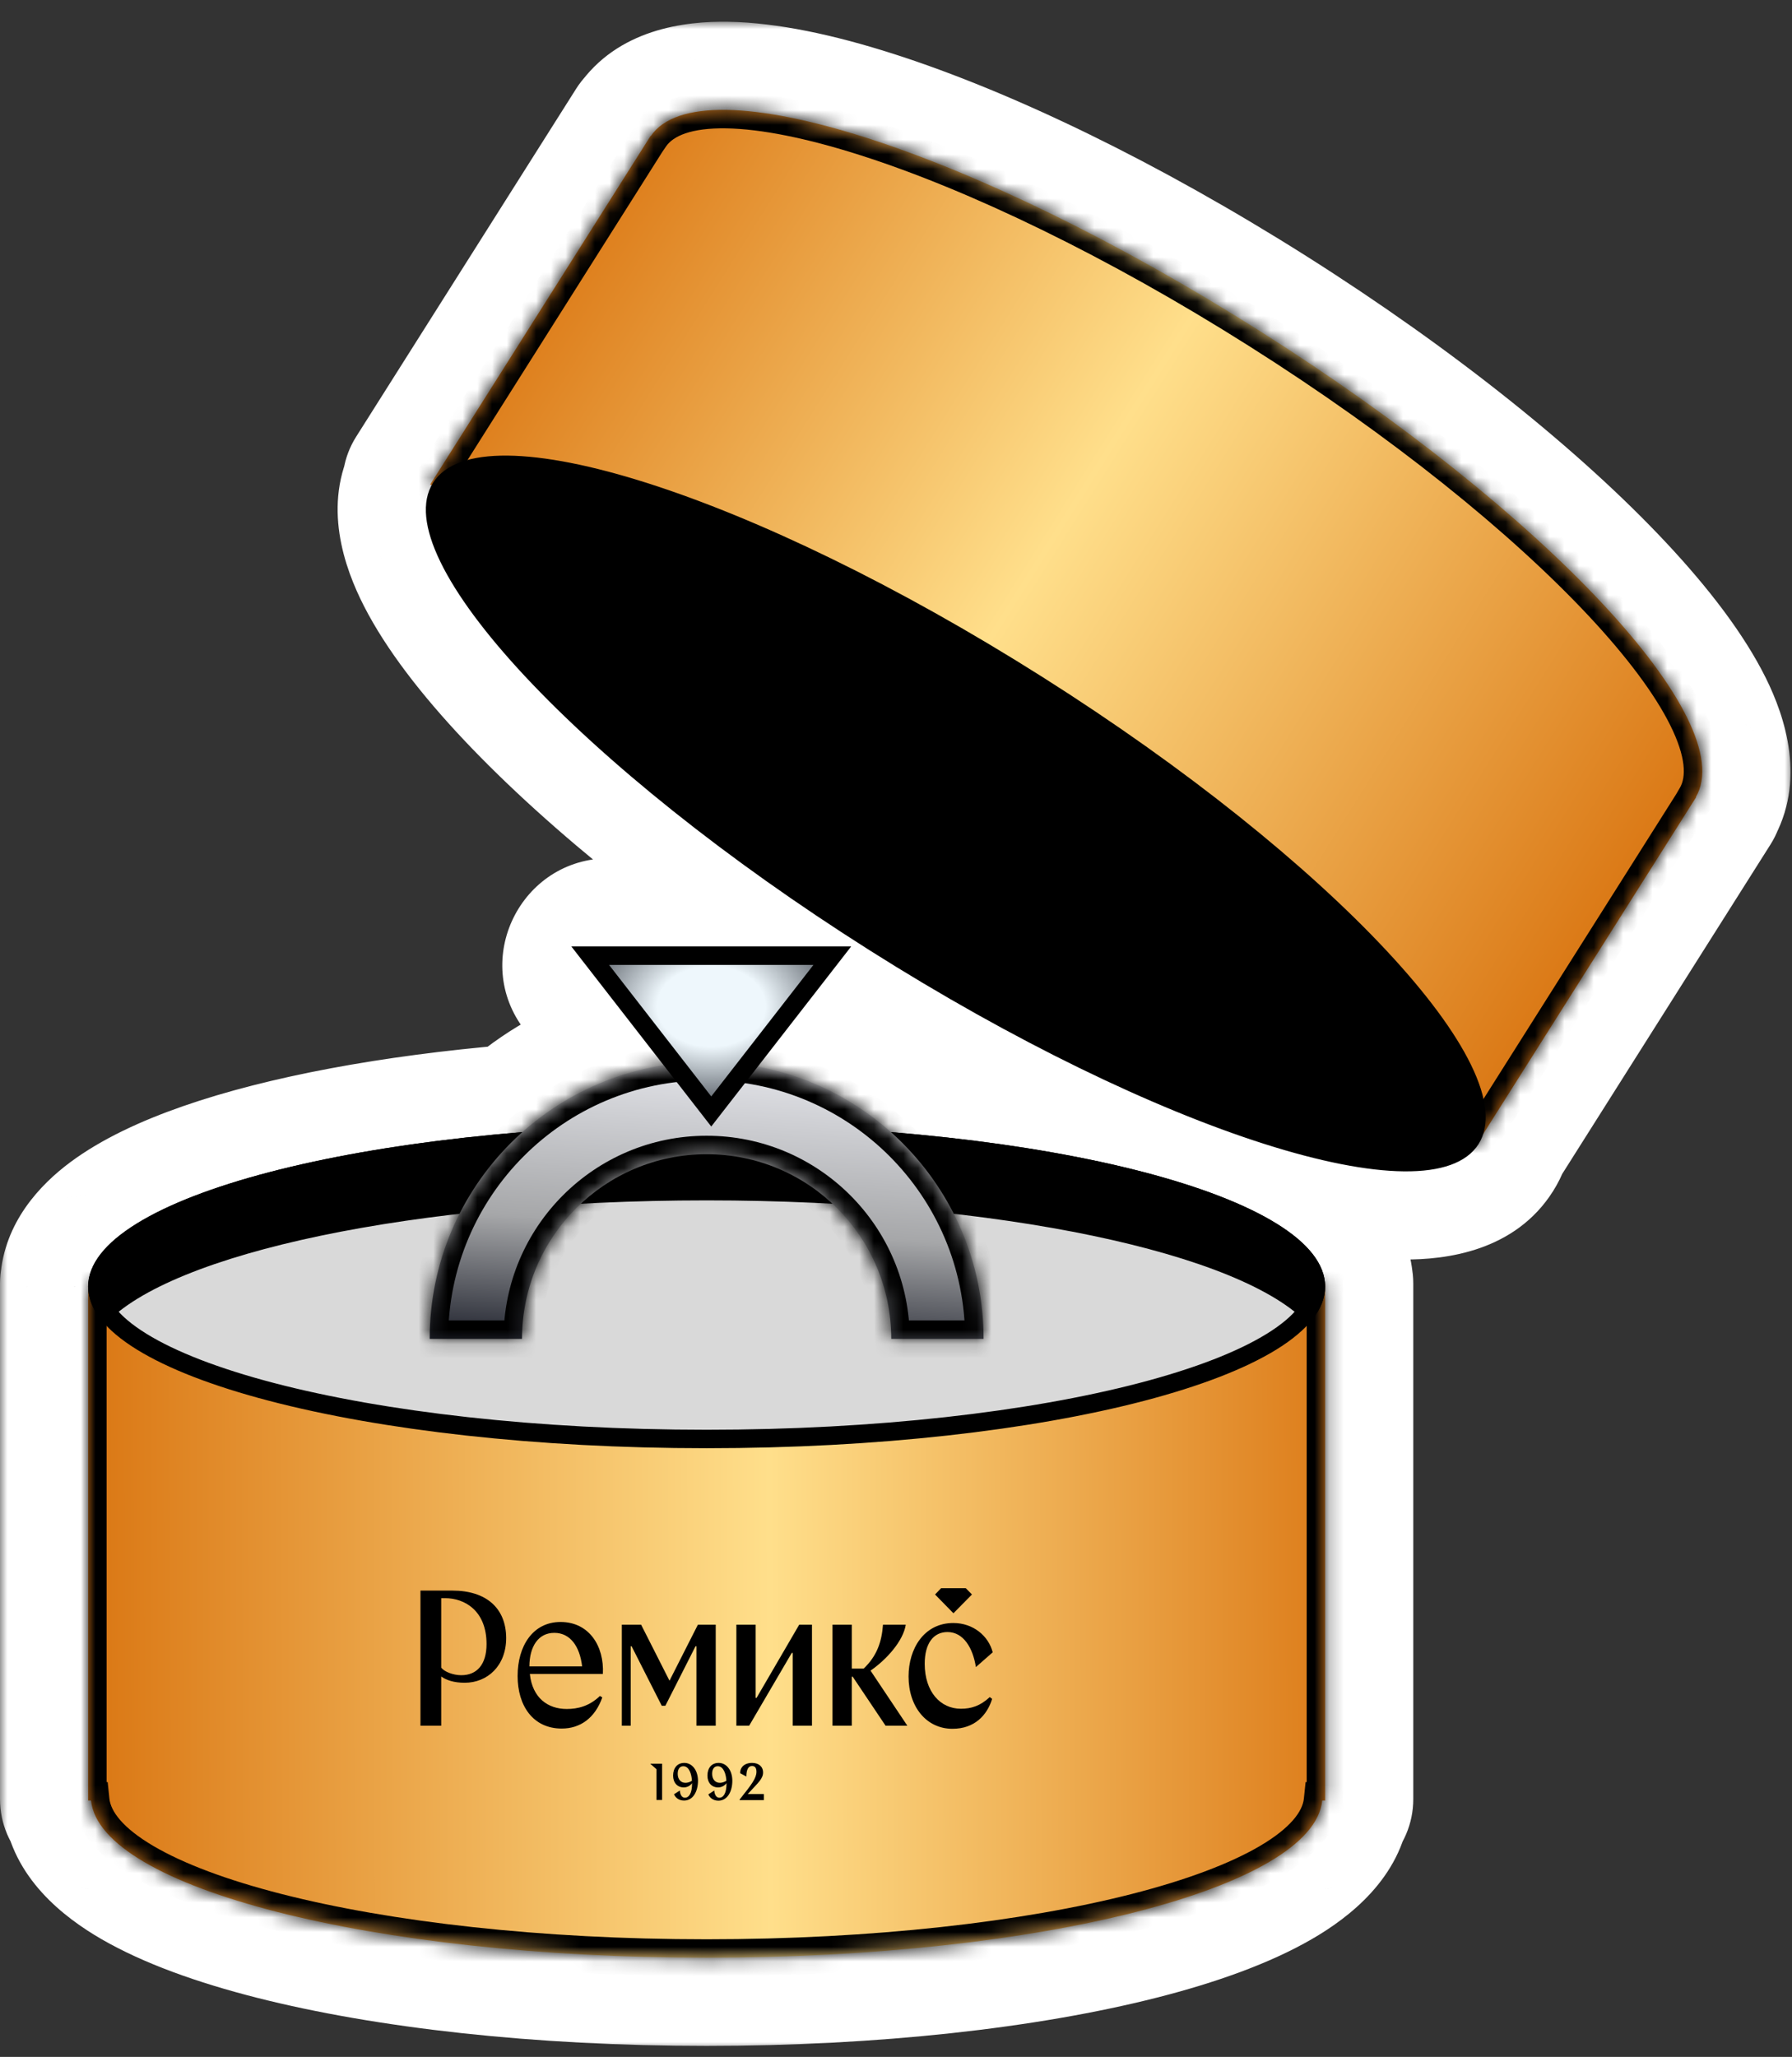 <?xml version="1.0" encoding="UTF-8"?> <svg xmlns="http://www.w3.org/2000/svg" width="122" height="140" viewBox="0 0 122 140" fill="none"><rect x="0" y="0" width="122" height="140" fill="#333333" stroke="none"/><mask id="path-1-outside-1_171_55" maskUnits="userSpaceOnUse" x="0" y="1.478" width="122" height="138" fill="black"><rect fill="white" y="1.478" width="122" height="138"></rect><path fill-rule="evenodd" clip-rule="evenodd" d="M29.357 33.075C29.371 33.05 29.362 33.018 29.338 33.002C29.312 32.986 29.304 32.952 29.321 32.926L44.29 9.255C44.292 9.251 44.297 9.25 44.301 9.253C44.304 9.255 44.309 9.254 44.312 9.25C47.743 4.262 66.205 10.158 85.73 22.505C105.252 34.85 118.492 49.001 115.461 54.24C115.458 54.245 115.459 54.251 115.464 54.254C115.469 54.257 115.47 54.264 115.467 54.268L101.069 77.036C101.012 77.127 100.967 77.226 100.93 77.327C100.857 77.519 100.767 77.702 100.658 77.874C97.41 83.011 78.842 77.1 59.187 64.67C39.797 52.408 26.591 38.384 29.357 33.075ZM6 87.363C6 87.361 6.002 87.359 6.004 87.359C6.006 87.359 6.007 87.357 6.008 87.355C6.352 82.552 18.471 78.501 35.137 77.093C35.41 77.069 35.669 76.958 35.877 76.78C37.945 75.016 40.399 73.691 43.094 72.949C44.018 72.695 44.458 71.573 43.87 70.817L40.474 66.448C39.832 65.622 40.421 64.419 41.466 64.419H55.379C56.424 64.419 57.013 65.622 56.371 66.448L52.858 70.968C52.28 71.711 52.694 72.812 53.594 73.086C56.104 73.848 58.393 75.12 60.339 76.78C60.547 76.958 60.807 77.069 61.079 77.092C77.745 78.501 89.864 82.552 90.209 87.355C90.209 87.357 90.211 87.359 90.213 87.359C90.215 87.359 90.216 87.361 90.216 87.363L90.216 87.566L90.216 122.45C90.216 122.507 90.17 122.554 90.112 122.554C90.059 122.554 90.014 122.594 90.007 122.647C89.206 128.54 70.754 133.252 48.108 133.252C25.463 133.252 7.011 128.54 6.209 122.646C6.202 122.594 6.158 122.554 6.104 122.554C6.047 122.554 6 122.507 6 122.45L6 87.572L6 87.566L6 87.56L6 87.363Z"></path></mask><path fill-rule="evenodd" clip-rule="evenodd" d="M29.357 33.075C29.371 33.05 29.362 33.018 29.338 33.002C29.312 32.986 29.304 32.952 29.321 32.926L44.29 9.255C44.292 9.251 44.297 9.25 44.301 9.253C44.304 9.255 44.309 9.254 44.312 9.25C47.743 4.262 66.205 10.158 85.73 22.505C105.252 34.85 118.492 49.001 115.461 54.24C115.458 54.245 115.459 54.251 115.464 54.254C115.469 54.257 115.47 54.264 115.467 54.268L101.069 77.036C101.012 77.127 100.967 77.226 100.93 77.327C100.857 77.519 100.767 77.702 100.658 77.874C97.41 83.011 78.842 77.1 59.187 64.67C39.797 52.408 26.591 38.384 29.357 33.075ZM6 87.363C6 87.361 6.002 87.359 6.004 87.359C6.006 87.359 6.007 87.357 6.008 87.355C6.352 82.552 18.471 78.501 35.137 77.093C35.41 77.069 35.669 76.958 35.877 76.78C37.945 75.016 40.399 73.691 43.094 72.949C44.018 72.695 44.458 71.573 43.87 70.817L40.474 66.448C39.832 65.622 40.421 64.419 41.466 64.419H55.379C56.424 64.419 57.013 65.622 56.371 66.448L52.858 70.968C52.28 71.711 52.694 72.812 53.594 73.086C56.104 73.848 58.393 75.12 60.339 76.78C60.547 76.958 60.807 77.069 61.079 77.092C77.745 78.501 89.864 82.552 90.209 87.355C90.209 87.357 90.211 87.359 90.213 87.359C90.215 87.359 90.216 87.361 90.216 87.363L90.216 87.566L90.216 122.45C90.216 122.507 90.17 122.554 90.112 122.554C90.059 122.554 90.014 122.594 90.007 122.647C89.206 128.54 70.754 133.252 48.108 133.252C25.463 133.252 7.011 128.54 6.209 122.646C6.202 122.594 6.158 122.554 6.104 122.554C6.047 122.554 6 122.507 6 122.45L6 87.572L6 87.566L6 87.56L6 87.363Z" fill="white"></path><path d="M85.73 22.505L88.937 17.433L85.73 22.505ZM100.658 77.874L105.729 81.081L105.729 81.081L100.658 77.874ZM59.187 64.67L62.394 59.599L59.187 64.67ZM90.216 87.566L84.216 87.566V87.566H90.216ZM6 87.572H12L12 87.566L6 87.572ZM6 87.566L-2.3365e-05 87.56L-1.04904e-05 87.572L6 87.566ZM6 87.56L12 87.566V87.56H6ZM90.007 122.647L84.062 121.838L90.007 122.647ZM90.216 122.45H84.216H90.216ZM90.216 87.363L96.216 87.363L90.216 87.363ZM90.209 87.355L84.224 87.785L90.209 87.355ZM61.079 77.092L61.585 71.114L61.079 77.092ZM52.858 70.968L48.12 67.286L52.858 70.968ZM53.594 73.086L51.851 78.827L53.594 73.086ZM56.371 66.448L51.634 62.766L56.371 66.448ZM40.474 66.448L35.736 70.13L40.474 66.448ZM6.008 87.355L11.992 87.785L6.008 87.355ZM101.069 77.036L95.998 73.829L101.069 77.036ZM100.93 77.327L95.311 75.22L100.93 77.327ZM115.467 54.268L110.396 51.062L115.467 54.268ZM44.312 9.25L49.255 12.651L44.312 9.25ZM43.094 72.949L44.686 78.734L43.094 72.949ZM44.29 9.255L49.361 12.462L44.29 9.255ZM35.137 77.093L35.642 83.071L35.137 77.093ZM35.877 76.78L31.983 72.216L35.877 76.78ZM6.209 122.646L0.264 123.455L6.209 122.646ZM29.357 33.075L24.036 30.303L29.357 33.075ZM115.461 54.24L110.267 51.236L115.461 54.24ZM29.321 32.926L24.25 29.72L29.321 32.926ZM39.219 6.048L24.25 29.72L34.392 36.133L49.361 12.462L39.219 6.048ZM88.937 17.433C78.87 11.068 68.908 6.251 60.813 3.662C56.807 2.381 52.937 1.54 49.59 1.482C46.629 1.43 42.035 1.973 39.368 5.85L49.255 12.651C48.304 14.034 47.305 13.443 49.38 13.48C51.07 13.509 53.68 13.979 57.158 15.092C64.034 17.291 73.065 21.595 82.523 27.576L88.937 17.433ZM120.654 57.245C123.009 53.173 121.53 48.792 120.214 46.139C118.725 43.141 116.307 40.006 113.432 36.936C107.624 30.733 99.002 23.798 88.937 17.433L82.523 27.576C91.98 33.556 99.739 39.869 104.673 45.138C107.169 47.804 108.713 49.961 109.465 51.475C110.388 53.335 109.427 52.687 110.267 51.236L120.654 57.245ZM106.14 80.243L120.538 57.475L110.396 51.062L95.998 73.829L106.14 80.243ZM105.729 81.081C106.062 80.555 106.334 80.003 106.548 79.434L95.311 75.22C95.381 75.036 95.472 74.849 95.587 74.667L105.729 81.081ZM55.98 69.741C66.111 76.148 76.135 80.992 84.255 83.577C88.27 84.855 92.155 85.691 95.51 85.726C98.476 85.757 103.153 85.155 105.729 81.081L95.587 74.667C96.539 73.162 97.677 73.748 95.634 73.726C93.979 73.709 91.384 73.253 87.895 72.142C81.005 69.949 71.918 65.622 62.394 59.599L55.98 69.741ZM24.036 30.303C21.917 34.369 23.444 38.642 24.782 41.259C26.299 44.225 28.721 47.331 31.599 50.382C37.41 56.542 45.983 63.419 55.98 69.741L62.394 59.599C53 53.659 45.276 47.393 40.328 42.148C37.827 39.497 36.254 37.335 35.466 35.795C34.5 33.906 35.414 34.436 34.678 35.848L24.036 30.303ZM34.632 71.114C26.012 71.843 18.279 73.272 12.485 75.283C9.616 76.278 6.91 77.522 4.775 79.113C2.753 80.62 0.292 83.173 0.023 86.926L11.992 87.785C11.895 89.136 11.078 89.382 11.947 88.734C12.702 88.171 14.132 87.413 16.419 86.619C20.938 85.051 27.597 83.751 35.642 83.071L34.632 71.114ZM41.502 67.164C37.941 68.144 34.705 69.894 31.983 72.216L39.772 81.345C41.186 80.138 42.857 79.238 44.686 78.734L41.502 67.164ZM35.736 70.13L39.132 74.499L48.607 67.135L45.211 62.766L35.736 70.13ZM55.379 58.419H41.466V70.419H55.379V58.419ZM57.595 74.65L61.108 70.13L51.634 62.766L48.12 67.286L57.595 74.65ZM64.233 72.216C61.672 70.03 58.654 68.352 55.338 67.345L51.851 78.827C53.554 79.344 55.114 80.209 56.445 81.345L64.233 72.216ZM96.194 86.926C95.924 83.173 93.463 80.62 91.442 79.113C89.307 77.522 86.6 76.278 83.731 75.283C77.938 73.272 70.205 71.843 61.585 71.114L60.574 83.071C68.62 83.751 75.279 85.051 79.797 86.619C82.085 87.413 83.514 88.171 84.269 88.734C85.138 89.382 84.321 89.136 84.224 87.785L96.194 86.926ZM96.216 87.566L96.216 87.363L84.216 87.362L84.216 87.566L96.216 87.566ZM96.216 122.45L96.216 87.566H84.216L84.216 122.45L96.216 122.45ZM48.108 139.252C59.788 139.252 70.579 138.042 78.725 135.975C82.764 134.95 86.444 133.642 89.311 131.983C91.847 130.516 95.355 127.844 95.952 123.455L84.062 121.838C84.258 120.396 85.159 120.522 83.302 121.596C81.776 122.479 79.278 123.454 75.773 124.344C68.831 126.106 59.073 127.252 48.108 127.252L48.108 139.252ZM0.264 123.455C0.861 127.844 4.369 130.516 6.905 131.983C9.772 133.642 13.453 134.95 17.491 135.975C25.637 138.042 36.428 139.252 48.108 139.252L48.108 127.252C37.143 127.252 27.386 126.106 20.444 124.344C16.938 123.454 14.44 122.479 12.914 121.596C11.058 120.522 11.959 120.396 12.155 121.838L0.264 123.455ZM-7.15256e-06 87.572L-7.15256e-06 122.45H12V87.572H-7.15256e-06ZM-1.04904e-05 87.572L-3.8147e-06 87.578L12 87.566L12 87.56L-1.04904e-05 87.572ZM-3.8147e-06 87.554L-1.04904e-05 87.56L12 87.572L12 87.566L-3.8147e-06 87.554ZM-7.15256e-06 87.363L-7.15256e-06 87.56H12L12 87.363H-7.15256e-06ZM90.112 116.554C86.988 116.554 84.464 118.881 84.062 121.838L95.952 123.455C95.564 126.306 93.13 128.554 90.112 128.554V116.554ZM84.216 122.45C84.216 119.193 86.856 116.554 90.112 116.554V128.554C93.484 128.554 96.216 125.821 96.216 122.45L84.216 122.45ZM90.213 93.359C86.901 93.359 84.216 90.674 84.216 87.362L96.216 87.363C96.217 84.047 93.529 81.359 90.213 81.359V93.359ZM84.224 87.785C84.451 90.945 87.082 93.359 90.213 93.359V81.359C93.339 81.359 95.967 83.77 96.194 86.926L84.224 87.785ZM56.445 81.345C57.571 82.305 59.005 82.939 60.574 83.071L61.585 71.114C62.609 71.2 63.524 71.61 64.233 72.216L56.445 81.345ZM48.12 67.286C44.655 71.744 47.412 77.479 51.851 78.827L55.338 67.345C57.975 68.146 59.904 71.679 57.595 74.65L48.12 67.286ZM55.379 70.419C51.432 70.419 49.212 65.881 51.634 62.766L61.108 70.13C64.814 65.362 61.416 58.419 55.379 58.419V70.419ZM45.211 62.766C47.633 65.882 45.413 70.419 41.466 70.419V58.419C35.429 58.419 32.031 65.362 35.736 70.13L45.211 62.766ZM6.004 93.359C9.134 93.359 11.765 90.945 11.992 87.785L0.023 86.926C0.25 83.77 2.878 81.359 6.004 81.359L6.004 93.359ZM95.998 73.829C95.645 74.388 95.433 74.896 95.311 75.22L106.548 79.434C106.502 79.556 106.378 79.867 106.14 80.243L95.998 73.829ZM112.257 59.325C109.461 57.557 108.628 53.857 110.396 51.062L120.538 57.475C122.312 54.67 121.477 50.958 118.671 49.183L112.257 59.325ZM41.094 14.324C43.819 16.047 47.424 15.313 49.255 12.651L39.368 5.85C41.195 3.195 44.79 2.463 47.508 4.181L41.094 14.324ZM44.686 78.734C49.216 77.488 52.138 71.678 48.607 67.135L39.132 74.499C36.777 71.468 38.819 67.903 41.502 67.164L44.686 78.734ZM6.104 116.554C9.36 116.554 12 119.193 12 122.45H-7.15256e-06C-7.15256e-06 125.821 2.733 128.554 6.104 128.554L6.104 116.554ZM49.361 12.462C47.592 15.259 43.891 16.092 41.094 14.324L47.508 4.181C44.703 2.408 40.992 3.244 39.219 6.048L49.361 12.462ZM35.642 83.071C37.212 82.939 38.646 82.305 39.772 81.345L31.983 72.216C32.693 71.61 33.608 71.2 34.632 71.114L35.642 83.071ZM12.155 121.838C11.752 118.881 9.229 116.554 6.104 116.554L6.104 128.554C3.086 128.554 0.652 126.306 0.264 123.455L12.155 121.838ZM26.131 38.074C23.489 36.403 22.624 33.013 24.036 30.303L34.678 35.848C36.117 33.087 35.235 29.633 32.544 27.931L26.131 38.074ZM110.267 51.236C108.651 54.03 109.53 57.6 112.257 59.325L118.671 49.183C121.389 50.902 122.265 54.461 120.654 57.245L110.267 51.236ZM6.004 81.359C2.688 81.359 -7.15256e-06 84.047 -7.15256e-06 87.363H12C12 90.674 9.315 93.359 6.004 93.359L6.004 81.359ZM32.544 27.931C35.319 29.686 36.147 33.358 34.392 36.133L24.25 29.72C22.462 32.546 23.305 36.286 26.131 38.074L32.544 27.931Z" fill="white" mask="url(#path-1-outside-1_171_55)"></path><mask id="path-3-inside-2_171_55" fill="white"><path fill-rule="evenodd" clip-rule="evenodd" d="M90.216 87.359H6L6 122.554H6.198C6.818 128.49 25.344 133.252 48.108 133.252C70.872 133.252 89.399 128.49 90.018 122.554H90.216V87.359Z"></path></mask><path fill-rule="evenodd" clip-rule="evenodd" d="M90.216 87.359H6L6 122.554H6.198C6.818 128.49 25.344 133.252 48.108 133.252C70.872 133.252 89.399 128.49 90.018 122.554H90.216V87.359Z" fill="url(#paint0_linear_171_55)"></path><path d="M6 87.359V86.102H4.743V87.359H6ZM90.216 87.359H91.474V86.102H90.216V87.359ZM6 122.554H4.743V123.811H6V122.554ZM6.198 122.554L7.448 122.423L7.331 121.297H6.198V122.554ZM90.018 122.554V121.297H88.886L88.768 122.423L90.018 122.554ZM90.216 122.554V123.811H91.474V122.554H90.216ZM6 88.616H90.216V86.102H6V88.616ZM7.257 122.554L7.257 87.359H4.743L4.743 122.554H7.257ZM6.198 121.297H6V123.811H6.198V121.297ZM48.108 131.995C36.801 131.995 26.588 130.812 19.161 128.911C15.439 127.959 12.481 126.843 10.444 125.646C8.338 124.408 7.538 123.277 7.448 122.423L4.948 122.684C5.169 124.799 6.917 126.489 9.17 127.813C11.493 129.179 14.704 130.366 18.538 131.347C26.22 133.312 36.651 134.509 48.108 134.509V131.995ZM88.768 122.423C88.679 123.277 87.879 124.408 85.773 125.646C83.736 126.843 80.777 127.959 77.056 128.911C69.629 130.812 59.415 131.995 48.108 131.995V134.509C59.565 134.509 69.997 133.312 77.679 131.347C81.512 130.366 84.724 129.179 87.046 127.813C89.3 126.489 91.048 124.799 91.268 122.684L88.768 122.423ZM90.216 121.297H90.018V123.811H90.216V121.297ZM88.96 87.359V122.554H91.474V87.359H88.96Z" fill="black" mask="url(#path-3-inside-2_171_55)"></path><mask id="path-5-inside-3_171_55" fill="white"><path fill-rule="evenodd" clip-rule="evenodd" d="M29.291 32.973L100.47 77.984L115.473 54.26L115.456 54.249C118.506 49.016 105.263 34.857 85.73 22.505C66.197 10.152 47.727 4.257 44.307 9.257L44.294 9.248L29.291 32.973Z"></path></mask><path fill-rule="evenodd" clip-rule="evenodd" d="M29.291 32.973L100.47 77.984L115.473 54.26L115.456 54.249C118.506 49.016 105.263 34.857 85.73 22.505C66.197 10.152 47.727 4.257 44.307 9.257L44.294 9.248L29.291 32.973Z" fill="url(#paint1_linear_171_55)"></path><path d="M100.47 77.984L99.798 79.047L100.86 79.719L101.532 78.656L100.47 77.984ZM29.291 32.973L28.229 32.301L27.557 33.364L28.619 34.035L29.291 32.973ZM115.473 54.26L116.535 54.931L117.207 53.869L116.144 53.197L115.473 54.26ZM115.456 54.249L114.37 53.616L113.759 54.663L114.784 55.311L115.456 54.249ZM44.307 9.257L43.636 10.319L44.66 10.967L45.345 9.966L44.307 9.257ZM44.294 9.248L44.966 8.186L43.904 7.514L43.232 8.576L44.294 9.248ZM101.142 76.922L29.963 31.911L28.619 34.035L99.798 79.047L101.142 76.922ZM114.41 53.588L99.407 77.313L101.532 78.656L116.535 54.931L114.41 53.588ZM114.784 55.311L114.801 55.322L116.144 53.197L116.127 53.187L114.784 55.311ZM85.058 23.567C94.761 29.703 102.864 36.265 108.144 41.905C110.79 44.732 112.678 47.276 113.718 49.376C114.795 51.549 114.795 52.886 114.37 53.616L116.541 54.882C117.642 52.995 117.13 50.6 115.971 48.26C114.776 45.848 112.704 43.099 109.979 40.188C104.516 34.352 96.232 27.659 86.402 21.442L85.058 23.567ZM45.345 9.966C45.821 9.27 47.03 8.696 49.454 8.737C51.798 8.777 54.906 9.392 58.593 10.571C65.952 12.923 75.355 17.431 85.058 23.567L86.402 21.442C76.571 15.226 66.973 10.61 59.359 8.177C55.56 6.962 52.188 6.269 49.497 6.224C46.886 6.18 44.503 6.744 43.27 8.547L45.345 9.966ZM43.622 10.311L43.636 10.319L44.979 8.194L44.966 8.186L43.622 10.311ZM30.354 33.645L45.356 9.92L43.232 8.576L28.229 32.301L30.354 33.645Z" fill="black" mask="url(#path-5-inside-3_171_55)"></path><path d="M89.588 87.566C89.588 88.74 88.667 90.024 86.577 91.315C84.522 92.585 81.506 93.752 77.724 94.74C70.17 96.715 59.699 97.943 48.108 97.943C36.518 97.943 26.047 96.715 18.492 94.74C14.71 93.752 11.694 92.585 9.639 91.315C7.55 90.024 6.628 88.74 6.628 87.566C6.628 86.392 7.55 85.108 9.639 83.817C11.694 82.547 14.71 81.38 18.492 80.392C26.047 78.417 36.518 77.189 48.108 77.189C59.699 77.189 70.17 78.417 77.724 80.392C81.506 81.38 84.522 82.547 86.577 83.817C88.667 85.108 89.588 86.392 89.588 87.566Z" fill="#D9D9D9" stroke="black" stroke-width="1.257"></path><path d="M30.011 33.199C30.638 32.206 32.103 31.613 34.559 31.639C36.975 31.664 40.147 32.29 43.872 33.476C51.313 35.845 60.819 40.403 70.615 46.598C80.411 52.792 88.605 59.427 93.934 65.134C96.603 67.991 98.528 70.588 99.586 72.76C100.662 74.968 100.754 76.546 100.127 77.538C99.5 78.53 98.035 79.123 95.578 79.098C93.163 79.073 89.99 78.447 86.266 77.261C78.825 74.892 69.319 70.334 59.523 64.139C49.727 57.944 41.533 51.309 36.203 45.603C33.535 42.746 31.61 40.148 30.552 37.977C29.476 35.768 29.383 34.191 30.011 33.199Z" fill="black" stroke="black" stroke-width="1.257"></path><path fill-rule="evenodd" clip-rule="evenodd" d="M89.061 90.137C89.817 89.312 90.216 88.451 90.216 87.566C90.216 81.488 71.364 76.56 48.108 76.56C24.852 76.56 6 81.488 6 87.566C6 88.451 6.4 89.312 7.155 90.137C11.585 85.299 28.24 81.703 48.108 81.703C67.977 81.703 84.631 85.299 89.061 90.137Z" fill="black"></path><mask id="path-10-inside-4_171_55" fill="white"><path fill-rule="evenodd" clip-rule="evenodd" d="M66.963 91.13C66.963 80.717 58.521 72.275 48.108 72.275C37.695 72.275 29.254 80.717 29.254 91.13L35.539 91.13C35.539 84.188 41.166 78.56 48.108 78.56C55.05 78.56 60.678 84.188 60.678 91.13L66.963 91.13Z"></path></mask><path fill-rule="evenodd" clip-rule="evenodd" d="M66.963 91.13C66.963 80.717 58.521 72.275 48.108 72.275C37.695 72.275 29.254 80.717 29.254 91.13L35.539 91.13C35.539 84.188 41.166 78.56 48.108 78.56C55.05 78.56 60.678 84.188 60.678 91.13L66.963 91.13Z" fill="url(#paint2_linear_171_55)"></path><path d="M66.963 91.13V92.387L68.22 92.387V91.13H66.963ZM29.254 91.13H27.997V92.387L29.254 92.387L29.254 91.13ZM35.539 91.13L35.539 92.387H36.796V91.13H35.539ZM60.678 91.13H59.421V92.387H60.678L60.678 91.13ZM68.22 91.13C68.22 80.023 59.215 71.018 48.108 71.018V73.532C57.827 73.532 65.706 81.411 65.706 91.13H68.22ZM48.108 71.018C37.001 71.018 27.997 80.023 27.997 91.13H30.511C30.511 81.411 38.389 73.532 48.108 73.532V71.018ZM29.254 92.387L35.539 92.387L35.539 89.873L29.254 89.873L29.254 92.387ZM48.108 77.303C40.472 77.303 34.282 83.494 34.282 91.13H36.796C36.796 84.882 41.86 79.817 48.108 79.817V77.303ZM61.935 91.13C61.935 83.494 55.744 77.303 48.108 77.303V79.817C54.356 79.817 59.421 84.882 59.421 91.13H61.935ZM60.678 92.387L66.963 92.387V89.873L60.678 89.873L60.678 92.387Z" fill="black" mask="url(#path-10-inside-4_171_55)"></path><path d="M56.663 65.048L48.422 75.651L40.182 65.048L56.663 65.048Z" fill="url(#paint3_angular_171_55)" stroke="black" stroke-width="1.257"></path><g clip-path="url(#clip0_171_55)"><path d="M30.802 108.262H28.625V117.458H30.038V114.107C30.382 114.356 30.909 114.535 31.634 114.535C33.185 114.535 34.46 113.382 34.46 111.489C34.453 109.455 33.101 108.262 30.802 108.262ZM31.405 114.021C30.863 114.021 30.26 113.795 30.038 113.507V108.777C30.038 108.777 30.038 108.777 30.298 108.777C31.65 108.777 33.124 109.642 33.124 111.902C33.124 113.304 32.459 114.021 31.405 114.021Z" fill="black"></path><path d="M44.694 120.419V122.515H45.076V120.045H44.267L44.694 120.419Z" fill="black"></path><path d="M38.164 110.398C36.27 110.398 35.239 112.042 35.239 114.076C35.239 116.094 36.285 117.652 38.241 117.652C39.493 117.652 40.501 116.951 41.005 115.533L40.845 115.432C40.119 116.133 39.333 116.32 38.584 116.32C37.309 116.32 36.247 115.58 36.072 113.935H41.044C41.143 112.026 40.096 110.398 38.164 110.398ZM36.041 113.421C36.049 112.057 36.652 111.138 37.737 111.138C38.813 111.138 39.47 112.042 39.631 113.421H36.041Z" fill="black"></path><path d="M47.413 112.05V117.458H48.727V110.585H47.512L45.58 114.395L43.648 110.585H42.334V117.458H42.938V112.05H42.999L45.053 116.102H45.297L47.352 112.05H47.413Z" fill="black"></path><path d="M51.507 115.564H51.446V110.585H50.132V117.458H51.003L53.905 112.502H53.966V117.458H55.279V110.585H54.409L51.507 115.564Z" fill="black"></path><path d="M61.664 110.585H60.114C60.03 111.738 59.709 112.704 58.8 113.569H57.991V110.585H56.677V117.458H57.991V114.122H58.052L60.29 117.458H61.771L59.266 113.709C60.358 112.954 61.489 111.699 61.664 110.585Z" fill="black"></path><path d="M65.415 116.304C64.025 116.304 62.955 115.151 62.955 113.242C62.955 111.863 63.543 111.083 64.506 111.083C65.598 111.083 66.239 112.174 66.438 113.468L67.584 112.463C67.301 111.348 66.255 110.468 64.903 110.468C62.909 110.468 61.855 112.213 61.855 114.107C61.855 116.164 63.062 117.668 64.842 117.668C66.354 117.668 67.202 116.741 67.545 115.634L67.385 115.509C66.728 116.117 66.125 116.304 65.415 116.304Z" fill="black"></path><path d="M48.925 119.99C48.444 119.99 48.162 120.341 48.162 120.855C48.162 121.33 48.444 121.658 48.887 121.658C49.109 121.658 49.322 121.556 49.46 121.369C49.468 122.047 49.254 122.359 48.971 122.359C48.811 122.359 48.65 122.219 48.627 121.868L48.223 122.133C48.322 122.359 48.544 122.562 48.91 122.562C49.513 122.562 49.857 121.946 49.857 121.206C49.857 120.481 49.452 119.99 48.925 119.99ZM49.009 121.346C48.689 121.346 48.482 121.097 48.482 120.73C48.482 120.38 48.643 120.216 48.864 120.216C49.269 120.216 49.429 120.769 49.452 121.206C49.307 121.299 49.147 121.346 49.009 121.346Z" fill="black"></path><path d="M51.14 121.86C51.606 121.346 51.95 121.058 51.95 120.645C51.95 120.232 51.644 119.99 51.201 119.99C50.674 119.99 50.376 120.302 50.392 120.691L50.812 120.917C50.812 120.442 50.949 120.201 51.194 120.201C51.377 120.201 51.499 120.302 51.499 120.59C51.499 121.019 51.194 121.432 50.353 122.484V122.523H52.003V122.11H50.903L51.14 121.86Z" fill="black"></path><path d="M46.588 119.99C46.107 119.99 45.825 120.341 45.825 120.855C45.825 121.33 46.107 121.658 46.55 121.658C46.772 121.658 46.986 121.556 47.115 121.369C47.123 122.047 46.909 122.359 46.627 122.359C46.466 122.359 46.306 122.219 46.283 121.868L45.886 122.125C45.985 122.351 46.206 122.554 46.573 122.554C47.176 122.554 47.52 121.938 47.52 121.198C47.512 120.481 47.115 119.99 46.588 119.99ZM46.665 121.346C46.344 121.346 46.138 121.097 46.138 120.73C46.138 120.38 46.298 120.216 46.52 120.216C46.924 120.216 47.085 120.769 47.108 121.206C46.97 121.299 46.81 121.346 46.665 121.346Z" fill="black"></path><path d="M65.751 108.099H64.07L63.658 108.527L64.91 109.805L66.171 108.527L65.751 108.099Z" fill="black"></path></g><defs><linearGradient id="paint0_linear_171_55" x1="-1.542" y1="109.67" x2="99.329" y2="109.356" gradientUnits="userSpaceOnUse"><stop stop-color="#D46600"></stop><stop offset="0.535" stop-color="#FFDF8B"></stop><stop offset="1" stop-color="#D56600"></stop></linearGradient><linearGradient id="paint1_linear_171_55" x1="116.981" y1="65.986" x2="31.529" y2="12.385" gradientUnits="userSpaceOnUse"><stop stop-color="#D46600"></stop><stop offset="0.535" stop-color="#FFDF8B"></stop><stop offset="1" stop-color="#D56600"></stop></linearGradient><linearGradient id="paint2_linear_171_55" x1="49.365" y1="72.904" x2="48.108" y2="92.701" gradientUnits="userSpaceOnUse"><stop stop-color="#E0E1E6"></stop><stop offset="0.541" stop-color="#A6A7A9"></stop><stop offset="1" stop-color="#1A1D28"></stop></linearGradient><radialGradient id="paint3_angular_171_55" cx="0" cy="0" r="1" gradientUnits="userSpaceOnUse" gradientTransform="translate(48.422 68.504) rotate(90) scale(8.17 10.998)"><stop offset="0.335" stop-color="#EEF7FC"></stop><stop offset="1" stop-color="#1F242D"></stop></radialGradient><clipPath id="clip0_171_55"><rect width="38.966" height="14.455" fill="white" transform="translate(28.625 108.099)"></rect></clipPath></defs></svg> 